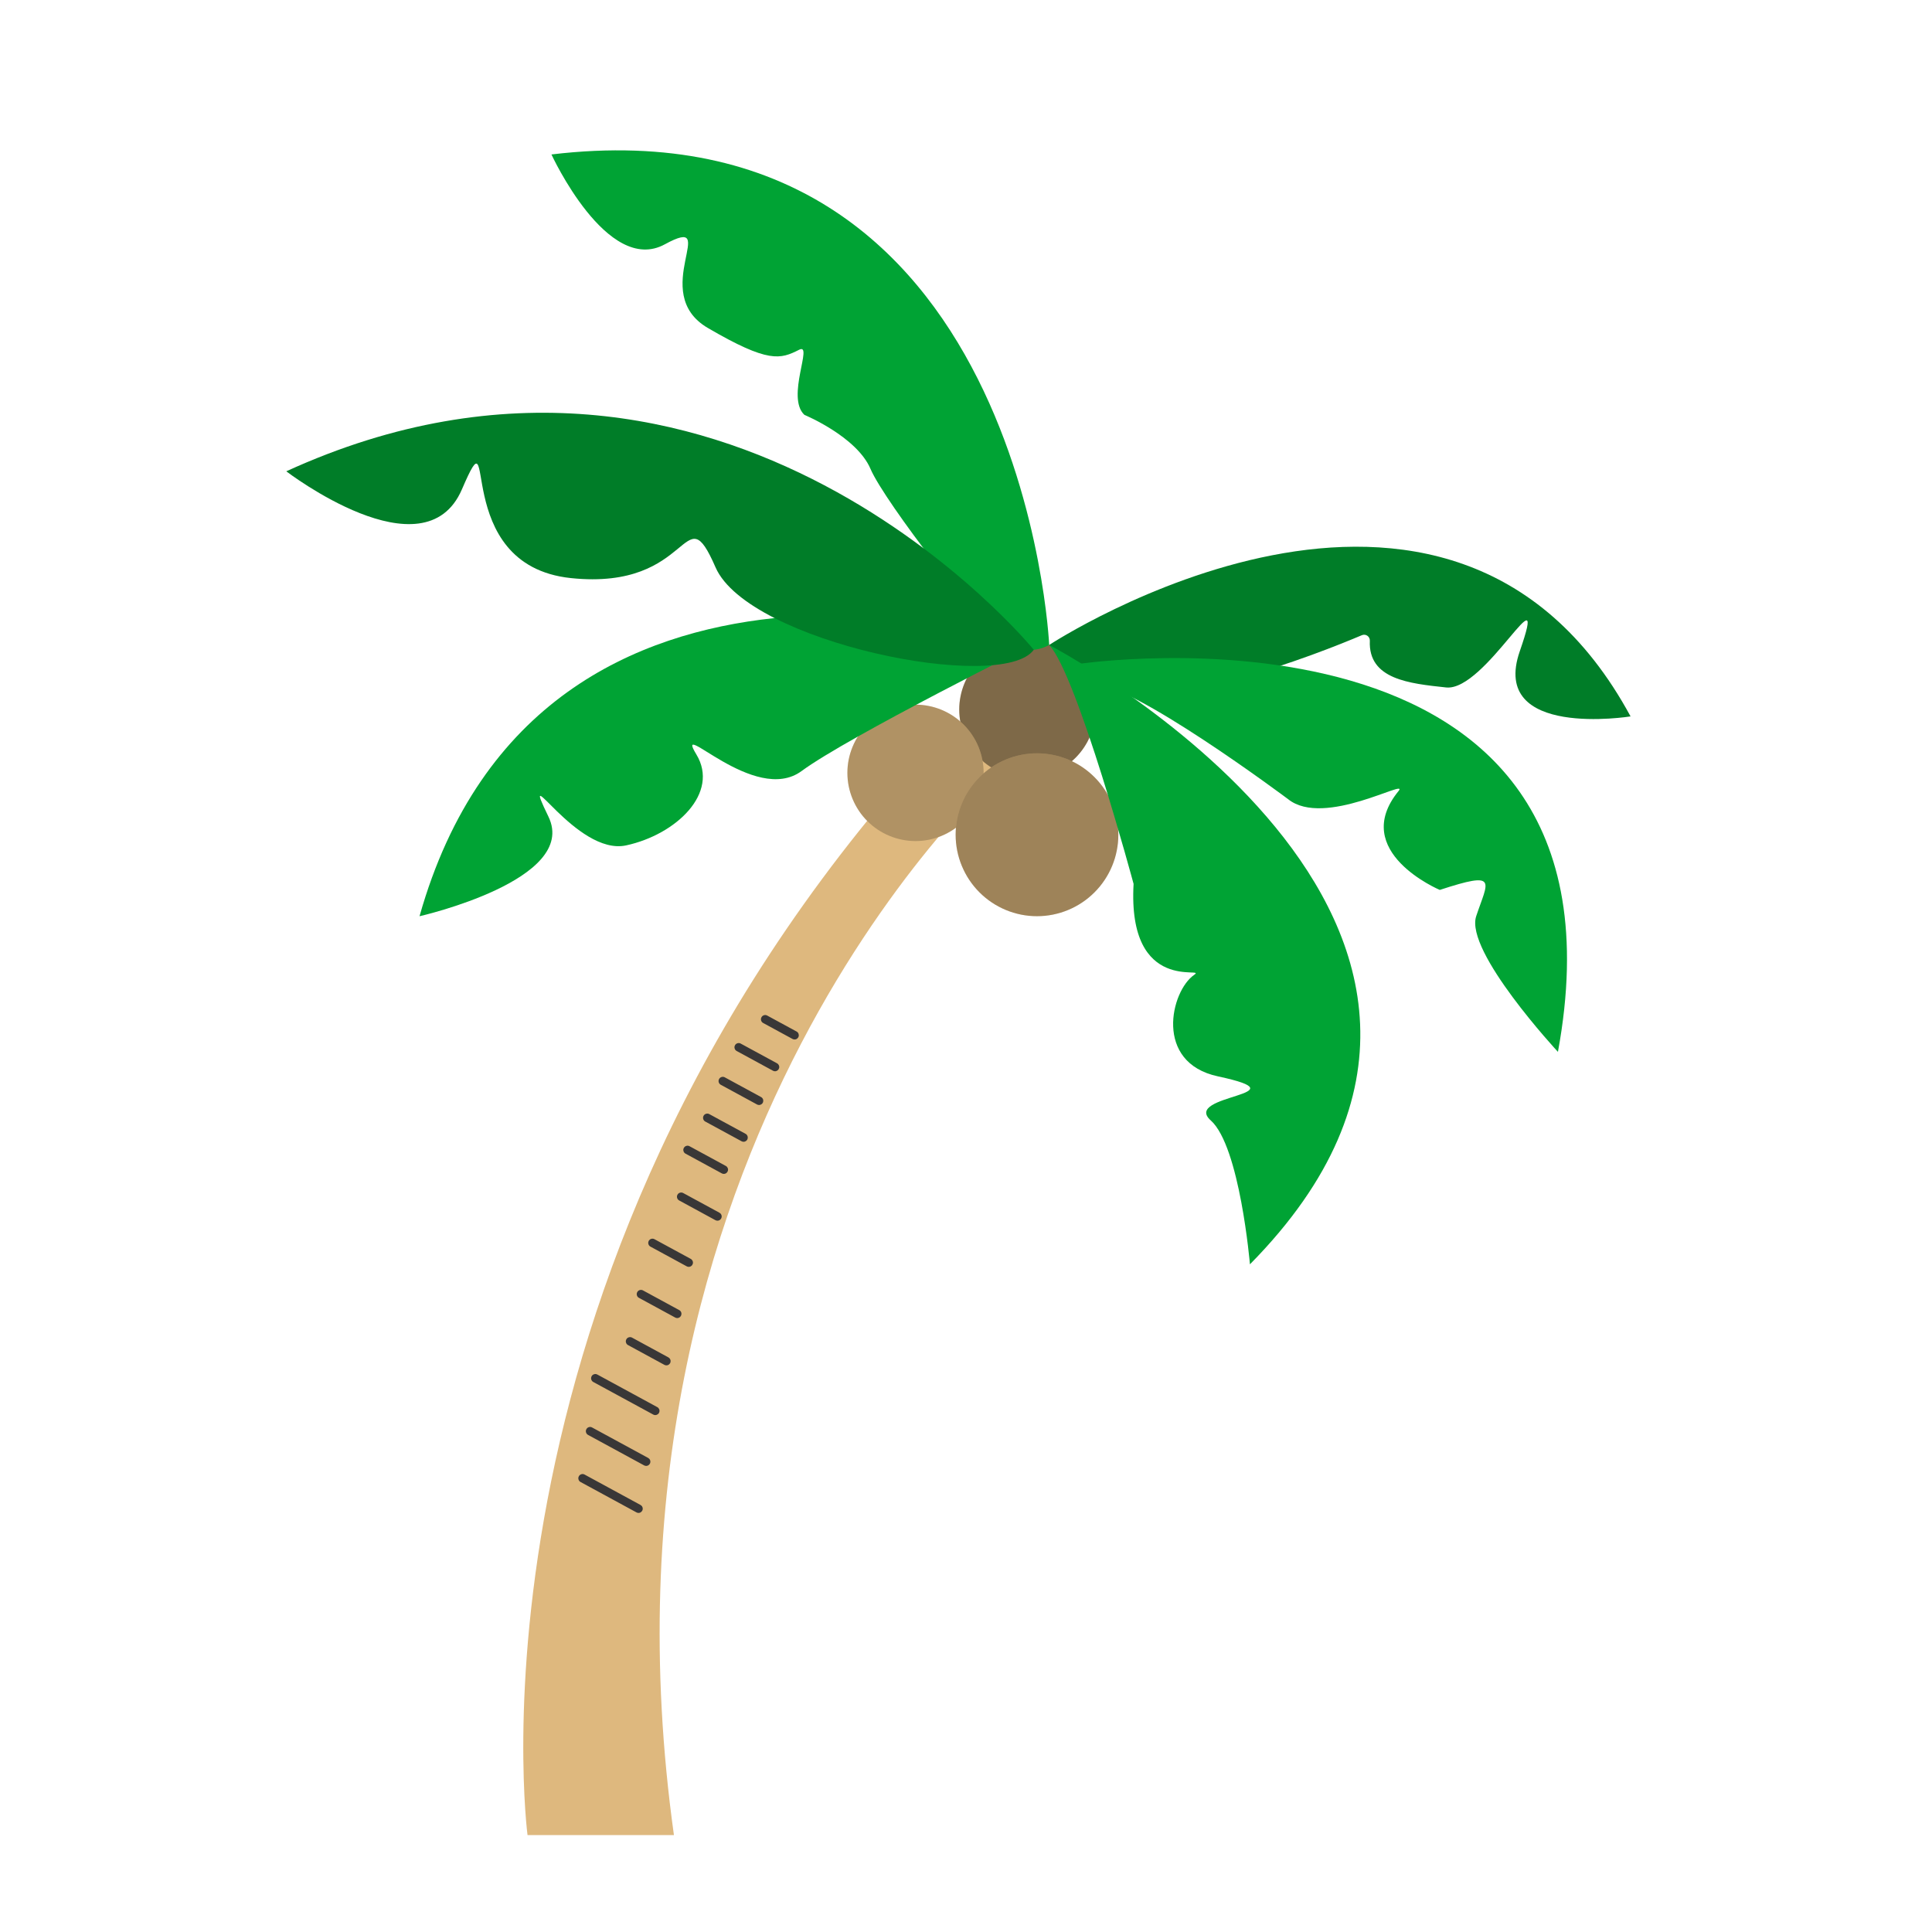 <svg xmlns="http://www.w3.org/2000/svg" xmlns:xlink="http://www.w3.org/1999/xlink" width="512" zoomAndPan="magnify" viewBox="0 0 384 384" height="512" preserveAspectRatio="xMidYMid meet" version="1.0"><defs><clipPath id="d8fae948a0"><path d="M 104 145 L 199 145 L 199 364.949 L 104 364.949 Z M 104 145" clip-rule="nonzero"></path></clipPath><clipPath id="a014af133f"><path d="M 56.902 82 L 206 82 L 206 133 L 56.902 133 Z M 56.902 82" clip-rule="nonzero"></path></clipPath></defs><g clip-path="url(#d8fae948a0)"><path fill="#deb87e" d="M 104.852 364.742 C 104.852 364.742 89.629 250.25 188.195 145.004 L 198.859 153.246 C 198.859 153.246 114.781 227.273 133.949 364.742 Z M 104.852 364.742" fill-opacity="1" fill-rule="nonzero"></path></g><path fill="#deb87e" d="M 217.738 141.027 C 217.738 141.918 217.648 142.801 217.477 143.672 C 217.305 144.547 217.047 145.395 216.707 146.215 C 216.367 147.039 215.949 147.82 215.453 148.559 C 214.961 149.301 214.398 149.984 213.77 150.613 C 213.141 151.242 212.457 151.805 211.719 152.301 C 210.98 152.793 210.199 153.211 209.379 153.551 C 208.555 153.891 207.711 154.148 206.836 154.324 C 205.965 154.496 205.086 154.582 204.195 154.582 C 203.309 154.582 202.426 154.496 201.555 154.324 C 200.684 154.148 199.836 153.891 199.016 153.551 C 198.191 153.211 197.414 152.793 196.672 152.301 C 195.934 151.805 195.25 151.242 194.621 150.613 C 193.992 149.984 193.434 149.301 192.938 148.559 C 192.445 147.82 192.027 147.039 191.688 146.215 C 191.348 145.395 191.09 144.547 190.918 143.672 C 190.742 142.801 190.656 141.918 190.656 141.027 C 190.656 140.137 190.742 139.258 190.918 138.383 C 191.09 137.512 191.348 136.664 191.688 135.84 C 192.027 135.02 192.445 134.238 192.938 133.496 C 193.434 132.758 193.992 132.07 194.621 131.441 C 195.25 130.812 195.934 130.25 196.672 129.758 C 197.414 129.262 198.191 128.844 199.016 128.504 C 199.836 128.164 200.684 127.906 201.555 127.734 C 202.426 127.559 203.309 127.473 204.195 127.473 C 205.086 127.473 205.965 127.559 206.836 127.734 C 207.711 127.906 208.555 128.164 209.379 128.504 C 210.199 128.844 210.98 129.262 211.719 129.758 C 212.457 130.25 213.141 130.812 213.77 131.441 C 214.398 132.07 214.961 132.758 215.453 133.496 C 215.949 134.238 216.367 135.02 216.707 135.84 C 217.047 136.664 217.305 137.512 217.477 138.383 C 217.648 139.258 217.738 140.137 217.738 141.027 Z M 217.738 141.027" fill-opacity="1" fill-rule="nonzero"></path><path fill="#000000" d="M 217.738 141.027 C 217.738 141.918 217.648 142.801 217.477 143.672 C 217.305 144.547 217.047 145.395 216.707 146.215 C 216.367 147.039 215.949 147.82 215.453 148.559 C 214.961 149.301 214.398 149.984 213.77 150.613 C 213.141 151.242 212.457 151.805 211.719 152.301 C 210.98 152.793 210.199 153.211 209.379 153.551 C 208.555 153.891 207.711 154.148 206.836 154.324 C 205.965 154.496 205.086 154.582 204.195 154.582 C 203.309 154.582 202.426 154.496 201.555 154.324 C 200.684 154.148 199.836 153.891 199.016 153.551 C 198.191 153.211 197.414 152.793 196.672 152.301 C 195.934 151.805 195.25 151.242 194.621 150.613 C 193.992 149.984 193.434 149.301 192.938 148.559 C 192.445 147.82 192.027 147.039 191.688 146.215 C 191.348 145.395 191.09 144.547 190.918 143.672 C 190.742 142.801 190.656 141.918 190.656 141.027 C 190.656 140.137 190.742 139.258 190.918 138.383 C 191.09 137.512 191.348 136.664 191.688 135.84 C 192.027 135.02 192.445 134.238 192.938 133.496 C 193.434 132.758 193.992 132.07 194.621 131.441 C 195.25 130.812 195.934 130.25 196.672 129.758 C 197.414 129.262 198.191 128.844 199.016 128.504 C 199.836 128.164 200.684 127.906 201.555 127.734 C 202.426 127.559 203.309 127.473 204.195 127.473 C 205.086 127.473 205.965 127.559 206.836 127.734 C 207.711 127.906 208.555 128.164 209.379 128.504 C 210.199 128.844 210.98 129.262 211.719 129.758 C 212.457 130.25 213.141 130.812 213.77 131.441 C 214.398 132.07 214.961 132.758 215.453 133.496 C 215.949 134.238 216.367 135.02 216.707 135.84 C 217.047 136.664 217.305 137.512 217.477 138.383 C 217.648 139.258 217.738 140.137 217.738 141.027 Z M 217.738 141.027" fill-opacity="0.43" fill-rule="nonzero"></path><path fill="#deb87e" d="M 195.504 153.609 C 195.504 154.5 195.418 155.383 195.246 156.254 C 195.07 157.129 194.816 157.977 194.477 158.797 C 194.137 159.621 193.719 160.402 193.223 161.141 C 192.73 161.883 192.168 162.566 191.539 163.195 C 190.91 163.824 190.227 164.387 189.488 164.883 C 188.75 165.375 187.969 165.793 187.148 166.133 C 186.324 166.477 185.48 166.73 184.605 166.906 C 183.734 167.078 182.855 167.168 181.965 167.168 C 181.078 167.168 180.195 167.078 179.324 166.906 C 178.453 166.73 177.605 166.477 176.785 166.133 C 175.961 165.793 175.184 165.375 174.441 164.883 C 173.703 164.387 173.02 163.824 172.391 163.195 C 171.762 162.566 171.199 161.883 170.707 161.141 C 170.215 160.402 169.797 159.621 169.457 158.797 C 169.117 157.977 168.859 157.129 168.684 156.254 C 168.512 155.383 168.426 154.5 168.426 153.609 C 168.426 152.719 168.512 151.84 168.684 150.965 C 168.859 150.094 169.117 149.246 169.457 148.422 C 169.797 147.602 170.215 146.82 170.707 146.078 C 171.199 145.34 171.762 144.656 172.391 144.023 C 173.02 143.395 173.703 142.832 174.441 142.34 C 175.184 141.844 175.961 141.426 176.785 141.086 C 177.605 140.746 178.453 140.488 179.324 140.316 C 180.195 140.141 181.078 140.055 181.965 140.055 C 182.855 140.055 183.734 140.141 184.605 140.316 C 185.48 140.488 186.324 140.746 187.148 141.086 C 187.969 141.426 188.75 141.844 189.488 142.34 C 190.227 142.832 190.91 143.395 191.539 144.023 C 192.168 144.656 192.73 145.34 193.223 146.078 C 193.719 146.82 194.137 147.602 194.477 148.422 C 194.816 149.246 195.07 150.094 195.246 150.965 C 195.418 151.84 195.504 152.719 195.504 153.609 Z M 195.504 153.609" fill-opacity="1" fill-rule="nonzero"></path><path fill="#000000" d="M 195.504 153.609 C 195.504 154.5 195.418 155.383 195.246 156.254 C 195.07 157.129 194.816 157.977 194.477 158.797 C 194.137 159.621 193.719 160.402 193.223 161.141 C 192.73 161.883 192.168 162.566 191.539 163.195 C 190.91 163.824 190.227 164.387 189.488 164.883 C 188.75 165.375 187.969 165.793 187.148 166.133 C 186.324 166.477 185.48 166.73 184.605 166.906 C 183.734 167.078 182.855 167.168 181.965 167.168 C 181.078 167.168 180.195 167.078 179.324 166.906 C 178.453 166.73 177.605 166.477 176.785 166.133 C 175.961 165.793 175.184 165.375 174.441 164.883 C 173.703 164.387 173.02 163.824 172.391 163.195 C 171.762 162.566 171.199 161.883 170.707 161.141 C 170.215 160.402 169.797 159.621 169.457 158.797 C 169.117 157.977 168.859 157.129 168.684 156.254 C 168.512 155.383 168.426 154.5 168.426 153.609 C 168.426 152.719 168.512 151.84 168.684 150.965 C 168.859 150.094 169.117 149.246 169.457 148.422 C 169.797 147.602 170.215 146.82 170.707 146.078 C 171.199 145.34 171.762 144.656 172.391 144.023 C 173.02 143.395 173.703 142.832 174.441 142.34 C 175.184 141.844 175.961 141.426 176.785 141.086 C 177.605 140.746 178.453 140.488 179.324 140.316 C 180.195 140.141 181.078 140.055 181.965 140.055 C 182.855 140.055 183.734 140.141 184.605 140.316 C 185.48 140.488 186.324 140.746 187.148 141.086 C 187.969 141.426 188.75 141.844 189.488 142.34 C 190.227 142.832 190.91 143.395 191.539 144.023 C 192.168 144.656 192.73 145.34 193.223 146.078 C 193.719 146.82 194.137 147.602 194.477 148.422 C 194.816 149.246 195.07 150.094 195.246 150.965 C 195.418 151.84 195.504 152.719 195.504 153.609 Z M 195.504 153.609" fill-opacity="0.21" fill-rule="nonzero"></path><path fill="#deb87e" d="M 222.277 165.914 C 222.277 166.441 222.25 166.973 222.199 167.5 C 222.148 168.027 222.07 168.551 221.965 169.07 C 221.863 169.59 221.734 170.105 221.582 170.613 C 221.426 171.117 221.25 171.617 221.047 172.105 C 220.844 172.598 220.617 173.074 220.367 173.543 C 220.117 174.012 219.848 174.465 219.551 174.906 C 219.258 175.348 218.941 175.773 218.605 176.184 C 218.27 176.59 217.914 176.984 217.539 177.359 C 217.168 177.734 216.773 178.09 216.363 178.426 C 215.957 178.762 215.531 179.078 215.09 179.371 C 214.652 179.668 214.195 179.938 213.73 180.188 C 213.262 180.438 212.785 180.664 212.297 180.867 C 211.805 181.07 211.309 181.25 210.801 181.402 C 210.293 181.555 209.781 181.684 209.262 181.789 C 208.742 181.891 208.219 181.969 207.691 182.023 C 207.168 182.074 206.637 182.098 206.109 182.098 C 205.578 182.098 205.051 182.074 204.523 182.023 C 203.996 181.969 203.473 181.891 202.953 181.789 C 202.434 181.684 201.922 181.555 201.414 181.402 C 200.91 181.25 200.41 181.07 199.922 180.867 C 199.434 180.664 198.953 180.438 198.488 180.188 C 198.02 179.938 197.566 179.668 197.125 179.371 C 196.684 179.078 196.262 178.762 195.852 178.426 C 195.441 178.09 195.051 177.734 194.676 177.359 C 194.301 176.984 193.945 176.59 193.609 176.184 C 193.273 175.773 192.961 175.348 192.664 174.906 C 192.371 174.465 192.098 174.012 191.848 173.543 C 191.602 173.074 191.375 172.598 191.172 172.105 C 190.969 171.617 190.789 171.117 190.637 170.613 C 190.484 170.105 190.355 169.59 190.25 169.07 C 190.148 168.551 190.07 168.027 190.02 167.5 C 189.965 166.973 189.941 166.441 189.941 165.914 C 189.941 165.383 189.965 164.855 190.02 164.328 C 190.07 163.801 190.148 163.273 190.25 162.754 C 190.355 162.234 190.484 161.723 190.637 161.215 C 190.789 160.707 190.969 160.207 191.172 159.719 C 191.375 159.23 191.602 158.75 191.848 158.281 C 192.098 157.816 192.371 157.359 192.664 156.922 C 192.961 156.48 193.273 156.055 193.609 155.645 C 193.945 155.234 194.301 154.844 194.676 154.469 C 195.051 154.094 195.441 153.738 195.852 153.402 C 196.262 153.066 196.684 152.75 197.125 152.453 C 197.566 152.16 198.02 151.887 198.488 151.637 C 198.953 151.387 199.434 151.16 199.922 150.957 C 200.41 150.758 200.91 150.578 201.414 150.422 C 201.922 150.27 202.434 150.141 202.953 150.039 C 203.473 149.934 203.996 149.855 204.523 149.805 C 205.051 149.754 205.578 149.727 206.109 149.727 C 206.637 149.727 207.168 149.754 207.691 149.805 C 208.219 149.855 208.742 149.934 209.262 150.039 C 209.781 150.141 210.293 150.27 210.801 150.422 C 211.309 150.578 211.805 150.758 212.297 150.957 C 212.785 151.16 213.262 151.387 213.73 151.637 C 214.195 151.887 214.652 152.16 215.09 152.453 C 215.531 152.75 215.957 153.066 216.363 153.402 C 216.773 153.738 217.168 154.094 217.539 154.469 C 217.914 154.844 218.27 155.234 218.605 155.645 C 218.941 156.055 219.258 156.48 219.551 156.922 C 219.848 157.359 220.117 157.816 220.367 158.281 C 220.617 158.75 220.844 159.23 221.047 159.719 C 221.25 160.207 221.426 160.707 221.582 161.215 C 221.734 161.723 221.863 162.234 221.965 162.754 C 222.07 163.273 222.148 163.801 222.199 164.328 C 222.25 164.855 222.277 165.383 222.277 165.914 Z M 222.277 165.914" fill-opacity="1" fill-rule="nonzero"></path><path fill="#000000" d="M 222.277 165.914 C 222.277 166.441 222.25 166.973 222.199 167.5 C 222.148 168.027 222.07 168.551 221.965 169.07 C 221.863 169.59 221.734 170.105 221.582 170.613 C 221.426 171.117 221.25 171.617 221.047 172.105 C 220.844 172.598 220.617 173.074 220.367 173.543 C 220.117 174.012 219.848 174.465 219.551 174.906 C 219.258 175.348 218.941 175.773 218.605 176.184 C 218.27 176.59 217.914 176.984 217.539 177.359 C 217.168 177.734 216.773 178.09 216.363 178.426 C 215.957 178.762 215.531 179.078 215.09 179.371 C 214.652 179.668 214.195 179.938 213.73 180.188 C 213.262 180.438 212.785 180.664 212.297 180.867 C 211.805 181.07 211.309 181.25 210.801 181.402 C 210.293 181.555 209.781 181.684 209.262 181.789 C 208.742 181.891 208.219 181.969 207.691 182.023 C 207.168 182.074 206.637 182.098 206.109 182.098 C 205.578 182.098 205.051 182.074 204.523 182.023 C 203.996 181.969 203.473 181.891 202.953 181.789 C 202.434 181.684 201.922 181.555 201.414 181.402 C 200.91 181.25 200.41 181.07 199.922 180.867 C 199.434 180.664 198.953 180.438 198.488 180.188 C 198.02 179.938 197.566 179.668 197.125 179.371 C 196.684 179.078 196.262 178.762 195.852 178.426 C 195.441 178.09 195.051 177.734 194.676 177.359 C 194.301 176.984 193.945 176.59 193.609 176.184 C 193.273 175.773 192.961 175.348 192.664 174.906 C 192.371 174.465 192.098 174.012 191.848 173.543 C 191.602 173.074 191.375 172.598 191.172 172.105 C 190.969 171.617 190.789 171.117 190.637 170.613 C 190.484 170.105 190.355 169.59 190.25 169.07 C 190.148 168.551 190.07 168.027 190.02 167.5 C 189.965 166.973 189.941 166.441 189.941 165.914 C 189.941 165.383 189.965 164.855 190.02 164.328 C 190.07 163.801 190.148 163.273 190.25 162.754 C 190.355 162.234 190.484 161.723 190.637 161.215 C 190.789 160.707 190.969 160.207 191.172 159.719 C 191.375 159.23 191.602 158.75 191.848 158.281 C 192.098 157.816 192.371 157.359 192.664 156.922 C 192.961 156.48 193.273 156.055 193.609 155.645 C 193.945 155.234 194.301 154.844 194.676 154.469 C 195.051 154.094 195.441 153.738 195.852 153.402 C 196.262 153.066 196.684 152.75 197.125 152.453 C 197.566 152.16 198.02 151.887 198.488 151.637 C 198.953 151.387 199.434 151.16 199.922 150.957 C 200.41 150.758 200.91 150.578 201.414 150.422 C 201.922 150.27 202.434 150.141 202.953 150.039 C 203.473 149.934 203.996 149.855 204.523 149.805 C 205.051 149.754 205.578 149.727 206.109 149.727 C 206.637 149.727 207.168 149.754 207.691 149.805 C 208.219 149.855 208.742 149.934 209.262 150.039 C 209.781 150.141 210.293 150.27 210.801 150.422 C 211.309 150.578 211.805 150.758 212.297 150.957 C 212.785 151.16 213.262 151.387 213.73 151.637 C 214.195 151.887 214.652 152.16 215.09 152.453 C 215.531 152.75 215.957 153.066 216.363 153.402 C 216.773 153.738 217.168 154.094 217.539 154.469 C 217.914 154.844 218.27 155.234 218.605 155.645 C 218.941 156.055 219.258 156.48 219.551 156.922 C 219.848 157.359 220.117 157.816 220.367 158.281 C 220.617 158.75 220.844 159.23 221.047 159.719 C 221.25 160.207 221.426 160.707 221.582 161.215 C 221.734 161.723 221.863 162.234 221.965 162.754 C 222.07 163.273 222.148 163.801 222.199 164.328 C 222.25 164.855 222.277 165.383 222.277 165.914 Z M 222.277 165.914" fill-opacity="0.29" fill-rule="nonzero"></path><path fill="#00a334" d="M 206.293 127.633 C 206.293 127.633 107.473 96.73 83.383 182.109 C 83.383 182.109 115.105 174.918 109.008 162.316 C 102.906 149.715 114.5 170.188 124.457 168.027 C 134.418 165.867 143.043 157.605 138.41 149.953 C 133.773 142.301 149.965 160.145 159.316 153.254 C 168.668 146.363 206.293 127.633 206.293 127.633 Z M 206.293 127.633" fill-opacity="1" fill-rule="nonzero"></path><path fill="#007d28" d="M 208.535 128.191 C 208.535 128.191 288.129 75.934 324.086 142.391 C 324.086 142.391 296.004 146.918 302.066 129.445 C 308.125 111.969 295.27 137.477 287.426 136.637 C 280.141 135.855 271.926 135.039 272.266 127.352 C 272.273 127.156 272.234 126.973 272.152 126.797 C 272.066 126.621 271.941 126.477 271.781 126.363 C 271.625 126.254 271.445 126.184 271.254 126.164 C 271.059 126.145 270.871 126.172 270.691 126.246 C 262.551 129.699 229.062 143.129 216.711 135.863 Z M 208.535 128.191" fill-opacity="1" fill-rule="nonzero"></path><path fill="#00a334" d="M 214.273 131.973 C 214.273 131.973 326.93 115.102 309.652 209.066 C 309.652 209.066 291.086 189.078 293.406 182.094 C 295.723 175.113 297.957 173.023 286.168 176.879 C 286.168 176.879 268.117 169.285 277.977 157.219 C 280.152 154.555 263.191 164.574 256.039 158.855 C 256.039 158.855 224.293 135.074 216.715 135.867 Z M 214.273 131.973" fill-opacity="1" fill-rule="nonzero"></path><path fill="#00a334" d="M 208.535 128.191 C 208.535 128.191 315.113 183.691 248.434 251.293 C 248.434 251.293 246.441 227.852 240.641 222.684 C 234.84 217.516 259.652 217.703 242.086 213.938 C 229.293 211.199 232.703 196.961 237.344 193.766 C 240.07 191.891 224.055 197.906 225.309 175.684 C 225.309 175.684 214.137 134.184 208.535 128.191 Z M 208.535 128.191" fill-opacity="1" fill-rule="nonzero"></path><path fill="#00a334" d="M 208.535 128.191 C 208.535 128.191 203.562 19.461 109.605 30.699 C 109.605 30.699 120.695 54.805 132.133 48.562 C 143.574 42.32 128.645 58.148 140.691 65.188 C 152.734 72.223 155.105 71.41 158.844 69.512 C 161.707 68.059 156.156 78.969 159.879 82.457 C 159.879 82.457 170.289 86.773 173.023 93.207 C 175.758 99.641 195.652 125.562 200.301 128.047 C 200.922 128.414 201.578 128.695 202.273 128.895 C 202.969 129.09 203.676 129.195 204.398 129.207 C 205.121 129.219 205.832 129.141 206.535 128.969 C 207.234 128.797 207.902 128.535 208.535 128.191 Z M 208.535 128.191" fill-opacity="1" fill-rule="nonzero"></path><g clip-path="url(#a014af133f)"><path fill="#007d28" d="M 205.473 129.148 C 205.473 129.148 144.047 53.816 56.902 93.676 C 56.902 93.676 84.312 114.688 91.812 97.258 C 99.309 79.832 89 112.344 113.484 114.902 C 137.973 117.461 135.688 97.816 142.223 112.77 C 148.758 127.723 199.176 137.859 205.473 129.148 Z M 205.473 129.148" fill-opacity="1" fill-rule="nonzero"></path></g><path fill="#393737" d="M 157.926 206.605 C 157.785 206.605 157.652 206.57 157.527 206.504 L 151.684 203.328 C 151.48 203.219 151.344 203.051 151.277 202.828 C 151.215 202.605 151.234 202.391 151.348 202.188 C 151.457 201.984 151.625 201.848 151.848 201.781 C 152.07 201.715 152.281 201.738 152.484 201.848 L 158.328 205.023 C 158.5 205.117 158.621 205.25 158.699 205.426 C 158.773 205.605 158.789 205.785 158.742 205.973 C 158.695 206.16 158.594 206.312 158.445 206.43 C 158.293 206.547 158.121 206.605 157.926 206.605 Z M 157.926 206.605" fill-opacity="1" fill-rule="nonzero"></path><path fill="#393737" d="M 154.039 212.922 C 153.898 212.922 153.762 212.887 153.641 212.82 L 146.434 208.902 C 146.227 208.793 146.086 208.625 146.02 208.402 C 145.949 208.176 145.973 207.961 146.086 207.754 C 146.195 207.551 146.367 207.414 146.59 207.348 C 146.816 207.285 147.031 207.309 147.234 207.426 L 154.441 211.34 C 154.609 211.434 154.73 211.566 154.809 211.742 C 154.887 211.918 154.902 212.102 154.855 212.289 C 154.805 212.473 154.707 212.625 154.555 212.746 C 154.402 212.863 154.23 212.922 154.039 212.922 Z M 154.039 212.922" fill-opacity="1" fill-rule="nonzero"></path><path fill="#393737" d="M 150.867 219.625 C 150.723 219.625 150.59 219.594 150.465 219.523 L 143.262 215.609 C 143.059 215.496 142.922 215.332 142.855 215.109 C 142.789 214.887 142.812 214.672 142.922 214.469 C 143.035 214.262 143.199 214.129 143.422 214.062 C 143.645 213.996 143.859 214.02 144.062 214.129 L 151.266 218.047 C 151.438 218.137 151.559 218.273 151.637 218.449 C 151.715 218.625 151.727 218.805 151.68 218.992 C 151.633 219.18 151.535 219.332 151.383 219.449 C 151.23 219.566 151.059 219.625 150.867 219.625 Z M 150.867 219.625" fill-opacity="1" fill-rule="nonzero"></path><path fill="#393737" d="M 147.785 226.938 C 147.645 226.934 147.512 226.902 147.387 226.832 L 140.18 222.918 C 139.977 222.805 139.84 222.641 139.773 222.418 C 139.707 222.195 139.73 221.98 139.84 221.777 C 139.953 221.57 140.117 221.438 140.34 221.371 C 140.562 221.305 140.777 221.328 140.98 221.438 L 148.188 225.355 C 148.355 225.445 148.48 225.582 148.559 225.758 C 148.633 225.934 148.648 226.117 148.602 226.301 C 148.555 226.488 148.453 226.641 148.301 226.758 C 148.152 226.875 147.977 226.938 147.785 226.938 Z M 147.785 226.938" fill-opacity="1" fill-rule="nonzero"></path><path fill="#393737" d="M 143.863 233.32 C 143.723 233.32 143.586 233.289 143.465 233.219 L 136.258 229.301 C 136.055 229.191 135.918 229.023 135.852 228.801 C 135.785 228.578 135.809 228.367 135.918 228.16 C 136.031 227.957 136.195 227.82 136.418 227.754 C 136.641 227.691 136.855 227.711 137.059 227.824 L 144.266 231.742 C 144.434 231.832 144.555 231.969 144.633 232.145 C 144.711 232.32 144.727 232.5 144.68 232.688 C 144.629 232.875 144.531 233.027 144.379 233.145 C 144.227 233.262 144.055 233.32 143.863 233.32 Z M 143.863 233.32" fill-opacity="1" fill-rule="nonzero"></path><path fill="#393737" d="M 142.598 242.621 C 142.457 242.621 142.32 242.586 142.195 242.52 L 134.992 238.602 C 134.789 238.492 134.652 238.324 134.586 238.102 C 134.52 237.879 134.543 237.668 134.652 237.461 C 134.766 237.258 134.93 237.121 135.152 237.059 C 135.375 236.992 135.59 237.012 135.793 237.125 L 143 241.039 C 143.168 241.133 143.293 241.266 143.367 241.441 C 143.445 241.617 143.461 241.801 143.414 241.984 C 143.367 242.172 143.266 242.324 143.113 242.441 C 142.961 242.562 142.789 242.621 142.598 242.621 Z M 142.598 242.621" fill-opacity="1" fill-rule="nonzero"></path><path fill="#393737" d="M 136.891 251.797 C 136.75 251.797 136.613 251.762 136.492 251.695 L 129.285 247.777 C 129.082 247.668 128.945 247.5 128.879 247.277 C 128.812 247.055 128.836 246.84 128.945 246.637 C 129.059 246.434 129.223 246.297 129.445 246.23 C 129.668 246.168 129.883 246.188 130.086 246.301 L 137.293 250.215 C 137.461 250.309 137.582 250.441 137.66 250.617 C 137.738 250.793 137.754 250.977 137.707 251.16 C 137.656 251.348 137.559 251.5 137.406 251.617 C 137.254 251.738 137.082 251.797 136.891 251.797 Z M 136.891 251.797" fill-opacity="1" fill-rule="nonzero"></path><path fill="#393737" d="M 134.605 261.977 C 134.461 261.977 134.328 261.941 134.203 261.875 L 126.996 257.957 C 126.793 257.848 126.656 257.68 126.59 257.457 C 126.527 257.234 126.547 257.02 126.66 256.816 C 126.77 256.613 126.938 256.477 127.16 256.41 C 127.383 256.344 127.594 256.367 127.801 256.48 L 135.004 260.395 C 135.176 260.488 135.297 260.621 135.375 260.797 C 135.453 260.973 135.465 261.156 135.418 261.344 C 135.371 261.527 135.273 261.68 135.121 261.801 C 134.969 261.918 134.797 261.977 134.605 261.977 Z M 134.605 261.977" fill-opacity="1" fill-rule="nonzero"></path><path fill="#393737" d="M 132.449 271.375 C 132.309 271.375 132.176 271.34 132.051 271.273 L 124.844 267.355 C 124.633 267.246 124.496 267.082 124.426 266.855 C 124.355 266.629 124.375 266.41 124.488 266.203 C 124.602 265.996 124.77 265.859 125 265.797 C 125.227 265.73 125.441 265.758 125.648 265.875 L 132.852 269.793 C 133.02 269.887 133.145 270.02 133.223 270.195 C 133.297 270.371 133.312 270.555 133.266 270.742 C 133.219 270.926 133.117 271.078 132.969 271.195 C 132.816 271.316 132.645 271.375 132.449 271.375 Z M 132.449 271.375" fill-opacity="1" fill-rule="nonzero"></path><path fill="#393737" d="M 130.242 281.262 C 130.098 281.262 129.965 281.227 129.84 281.156 L 117.926 274.684 C 117.723 274.57 117.586 274.406 117.52 274.18 C 117.457 273.957 117.477 273.746 117.59 273.539 C 117.699 273.336 117.867 273.199 118.09 273.137 C 118.312 273.07 118.523 273.094 118.73 273.203 L 130.645 279.68 C 130.812 279.77 130.934 279.906 131.012 280.082 C 131.09 280.258 131.105 280.441 131.055 280.625 C 131.008 280.812 130.91 280.965 130.758 281.082 C 130.605 281.199 130.434 281.258 130.242 281.258 Z M 130.242 281.262" fill-opacity="1" fill-rule="nonzero"></path><path fill="#393737" d="M 128.426 291.359 C 128.285 291.359 128.152 291.324 128.027 291.258 L 116.887 285.203 C 116.684 285.09 116.547 284.926 116.48 284.699 C 116.414 284.477 116.438 284.266 116.547 284.059 C 116.66 283.855 116.824 283.719 117.047 283.652 C 117.27 283.59 117.484 283.609 117.688 283.723 L 128.828 289.777 C 128.996 289.871 129.121 290.004 129.195 290.18 C 129.273 290.355 129.289 290.539 129.242 290.727 C 129.195 290.91 129.094 291.062 128.941 291.184 C 128.789 291.301 128.617 291.359 128.426 291.359 Z M 128.426 291.359" fill-opacity="1" fill-rule="nonzero"></path><path fill="#393737" d="M 126.906 300.703 C 126.766 300.703 126.633 300.672 126.508 300.602 L 115.367 294.547 C 115.172 294.434 115.043 294.266 114.98 294.047 C 114.918 293.828 114.941 293.617 115.051 293.418 C 115.16 293.219 115.324 293.086 115.539 293.016 C 115.758 292.949 115.969 292.965 116.172 293.07 L 127.309 299.125 C 127.477 299.219 127.602 299.352 127.676 299.527 C 127.754 299.703 127.77 299.887 127.723 300.07 C 127.676 300.258 127.574 300.41 127.422 300.527 C 127.27 300.648 127.098 300.707 126.906 300.707 Z M 126.906 300.703" fill-opacity="1" fill-rule="nonzero"></path></svg>